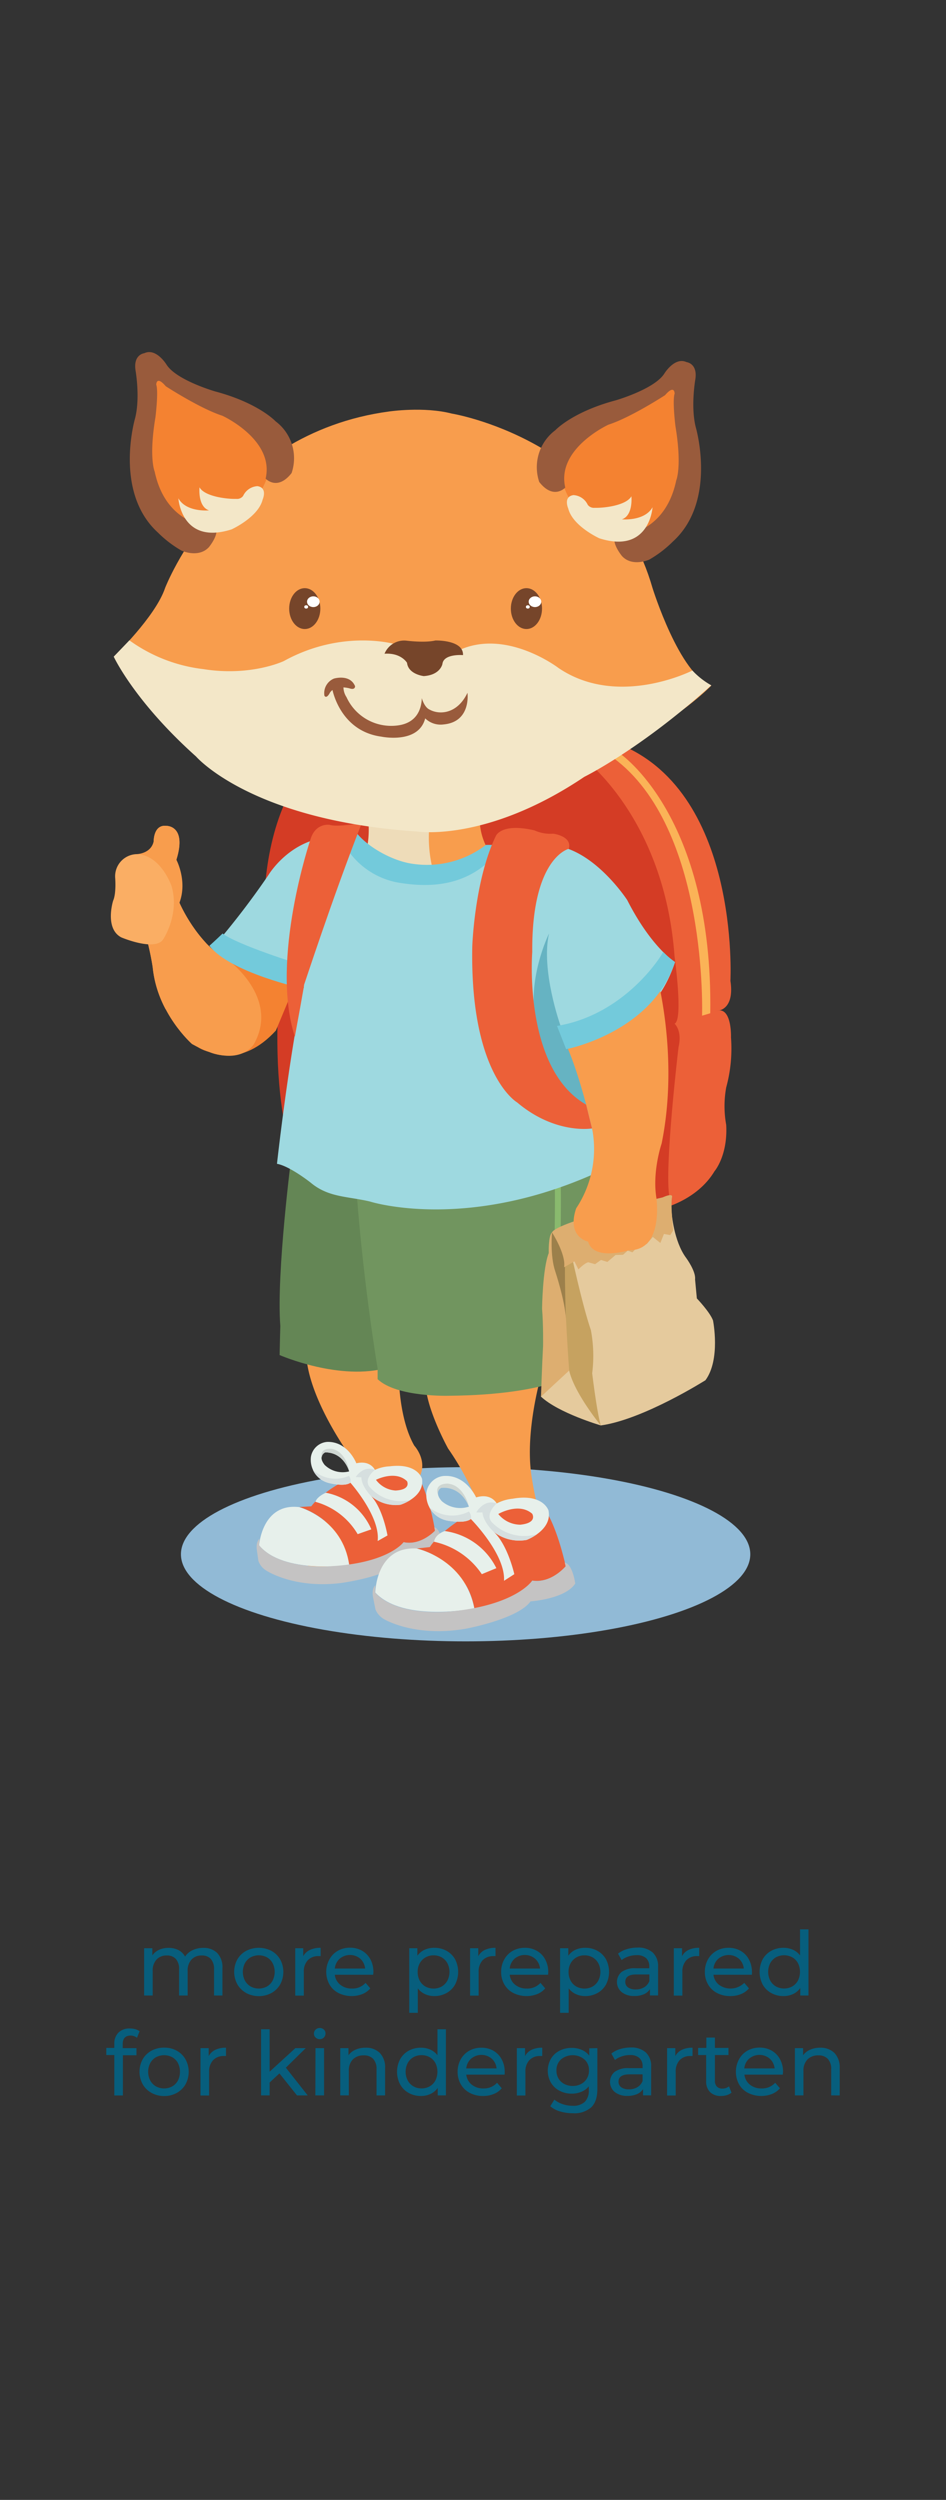 <svg id="f2c101bb-cdda-46d1-a3f6-765deac81da2" xmlns="http://www.w3.org/2000/svg" viewBox="0 0 265.18 700.68"><rect x="0" y="0" width="265.18" height="700.68" fill="#333333" stroke="none"/><title>fox-growth</title><path d="M60.89,547.39a5.79,5.79,0,0,1,1.46,4.3v7.62H60V552a4.22,4.22,0,0,0-.88-2.91,3.27,3.27,0,0,0-2.54-1,3.78,3.78,0,0,0-2.9,1.14,4.55,4.55,0,0,0-1.08,3.26v6.82h-2.4V552a4.22,4.22,0,0,0-.88-2.91,3.27,3.27,0,0,0-2.54-1,3.78,3.78,0,0,0-2.9,1.14,4.55,4.55,0,0,0-1.08,3.26v6.82h-2.4V546.06h2.3v2a4.75,4.75,0,0,1,1.9-1.56,6.38,6.38,0,0,1,2.68-.54,6,6,0,0,1,2.75.62,4.41,4.41,0,0,1,1.85,1.83,5,5,0,0,1,2.09-1.8,6.82,6.82,0,0,1,3-.65A5.36,5.36,0,0,1,60.89,547.39Z" style="fill:#075e7d"/><path d="M69,558.59a6.33,6.33,0,0,1-2.46-2.41,7.29,7.29,0,0,1,0-7A6.31,6.31,0,0,1,69,546.8a7.74,7.74,0,0,1,7.09,0,6.42,6.42,0,0,1,2.45,2.4,7.36,7.36,0,0,1,0,7,6.44,6.44,0,0,1-2.45,2.41,7.58,7.58,0,0,1-7.09,0Zm5.84-1.81a4.12,4.12,0,0,0,1.58-1.65,5.42,5.42,0,0,0,0-4.88,4.09,4.09,0,0,0-1.58-1.64,4.89,4.89,0,0,0-4.58,0,4.21,4.21,0,0,0-1.6,1.64,5.34,5.34,0,0,0,0,4.88,4.23,4.23,0,0,0,1.6,1.65,4.81,4.81,0,0,0,4.58,0Z" style="fill:#075e7d"/><path d="M86.88,546.54a6.69,6.69,0,0,1,3-.6v2.33a3.82,3.82,0,0,0-.55,0,4,4,0,0,0-3.06,1.16,4.63,4.63,0,0,0-1.11,3.32v6.59h-2.4V546.06H85v2.23A4,4,0,0,1,86.88,546.54Z" style="fill:#075e7d"/><path d="M104.6,553.49H93.85a4.13,4.13,0,0,0,1.54,2.81,5,5,0,0,0,3.26,1.06,4.94,4.94,0,0,0,3.83-1.59l1.32,1.54a5.62,5.62,0,0,1-2.23,1.6,8.36,8.36,0,0,1-6.72-.31,6.14,6.14,0,0,1-2.51-2.41,7.34,7.34,0,0,1,0-7,6.13,6.13,0,0,1,2.37-2.42,6.83,6.83,0,0,1,3.41-.86,6.67,6.67,0,0,1,3.39.86,6.1,6.1,0,0,1,2.33,2.42,7.41,7.41,0,0,1,.83,3.55A5.41,5.41,0,0,1,104.6,553.49ZM95.21,549a4.27,4.27,0,0,0-1.36,2.75h8.5A4.27,4.27,0,0,0,101,549a4.49,4.49,0,0,0-5.78,0Z" style="fill:#075e7d"/><path d="M125.18,546.79a6.25,6.25,0,0,1,2.39,2.37,7.7,7.7,0,0,1,0,7.07,6.14,6.14,0,0,1-2.39,2.38,7,7,0,0,1-3.45.86,6.08,6.08,0,0,1-2.61-.56,5.23,5.23,0,0,1-2-1.6v6.85h-2.4v-18.1H117v2.1a5.2,5.2,0,0,1,2-1.66,6.42,6.42,0,0,1,2.7-.56A7,7,0,0,1,125.18,546.79Zm-1.36,10a4.21,4.21,0,0,0,1.59-1.65,5.34,5.34,0,0,0,0-4.88,4.18,4.18,0,0,0-1.59-1.64,4.6,4.6,0,0,0-2.29-.57,4.47,4.47,0,0,0-2.27.59,4.28,4.28,0,0,0-1.6,1.64,4.87,4.87,0,0,0-.58,2.42,5.08,5.08,0,0,0,.57,2.44,4.17,4.17,0,0,0,1.6,1.65,4.79,4.79,0,0,0,4.57,0Z" style="fill:#075e7d"/><path d="M135.9,546.54a6.74,6.74,0,0,1,3-.6v2.33a4,4,0,0,0-.55,0,4.09,4.09,0,0,0-3.07,1.16,4.63,4.63,0,0,0-1.11,3.32v6.59h-2.4V546.06h2.3v2.23A4.13,4.13,0,0,1,135.9,546.54Z" style="fill:#075e7d"/><path d="M153.63,553.49H142.88a4.16,4.16,0,0,0,1.53,2.81,5,5,0,0,0,3.27,1.06,4.91,4.91,0,0,0,3.82-1.59l1.33,1.54a5.66,5.66,0,0,1-2.24,1.6,8.33,8.33,0,0,1-6.71-.31,6.08,6.08,0,0,1-2.51-2.41,6.83,6.83,0,0,1-.89-3.5,7,7,0,0,1,.86-3.47,6.2,6.2,0,0,1,2.37-2.42,6.84,6.84,0,0,1,3.42-.86,6.66,6.66,0,0,1,3.38.86,6,6,0,0,1,2.33,2.42,7.3,7.3,0,0,1,.84,3.55C153.68,553,153.66,553.19,153.63,553.49ZM144.24,549a4.18,4.18,0,0,0-1.36,2.75h8.5A4.28,4.28,0,0,0,150,549a4.47,4.47,0,0,0-5.77,0Z" style="fill:#075e7d"/><path d="M167.48,546.79a6.25,6.25,0,0,1,2.39,2.37,7.7,7.7,0,0,1,0,7.07,6.14,6.14,0,0,1-2.39,2.38,7,7,0,0,1-3.45.86,6.16,6.16,0,0,1-2.62-.56,5.28,5.28,0,0,1-2-1.6v6.85H157v-18.1h2.3v2.1a5.2,5.2,0,0,1,2-1.66,6.42,6.42,0,0,1,2.7-.56A7,7,0,0,1,167.48,546.79Zm-1.36,10a4.21,4.21,0,0,0,1.59-1.65,5.34,5.34,0,0,0,0-4.88,4.18,4.18,0,0,0-1.59-1.64,4.6,4.6,0,0,0-2.29-.57,4.47,4.47,0,0,0-2.27.59,4.28,4.28,0,0,0-1.6,1.64,4.87,4.87,0,0,0-.58,2.42,5.08,5.08,0,0,0,.57,2.44,4.17,4.17,0,0,0,1.6,1.65,4.79,4.79,0,0,0,4.57,0Z" style="fill:#075e7d"/><path d="M183,547.29a5.19,5.19,0,0,1,1.47,4v8h-2.28v-1.75a3.82,3.82,0,0,1-1.71,1.42,6.62,6.62,0,0,1-2.64.49,5.5,5.5,0,0,1-3.56-1.08,3.69,3.69,0,0,1-.06-5.64,6.27,6.27,0,0,1,4-1.06H182v-.47a3.06,3.06,0,0,0-.9-2.38,3.81,3.81,0,0,0-2.65-.82,6.94,6.94,0,0,0-2.3.38,6,6,0,0,0-1.9,1l-1-1.8a7.19,7.19,0,0,1,2.45-1.26,10.31,10.31,0,0,1,3-.44A6,6,0,0,1,183,547.29ZM180.58,557a3.53,3.53,0,0,0,1.45-1.73v-1.86h-3.7c-2,0-3.05.69-3.05,2.06a1.84,1.84,0,0,0,.77,1.57,3.57,3.57,0,0,0,2.15.57A4.46,4.46,0,0,0,180.58,557Z" style="fill:#075e7d"/><path d="M193,546.54a6.69,6.69,0,0,1,3-.6v2.33a3.82,3.82,0,0,0-.55,0,4,4,0,0,0-3.06,1.16,4.63,4.63,0,0,0-1.11,3.32v6.59h-2.4V546.06h2.3v2.23A4,4,0,0,1,193,546.54Z" style="fill:#075e7d"/><path d="M210.75,553.49H200a4.13,4.13,0,0,0,1.54,2.81,5.47,5.47,0,0,0,7.09-.53l1.32,1.54a5.59,5.59,0,0,1-2.24,1.6,7.68,7.68,0,0,1-3,.56,7.78,7.78,0,0,1-3.73-.87,6.14,6.14,0,0,1-2.51-2.41,6.93,6.93,0,0,1-.89-3.5,7.06,7.06,0,0,1,.86-3.47,6.22,6.22,0,0,1,2.38-2.42,6.83,6.83,0,0,1,3.41-.86,6.67,6.67,0,0,1,3.39.86,6,6,0,0,1,2.32,2.42,7.3,7.3,0,0,1,.84,3.55C210.8,553,210.78,553.19,210.75,553.49ZM201.36,549a4.22,4.22,0,0,0-1.36,2.75h8.5a4.27,4.27,0,0,0-1.36-2.74,4.49,4.49,0,0,0-5.78,0Z" style="fill:#075e7d"/><path d="M226.63,540.77v18.54h-2.3v-2.09a5.22,5.22,0,0,1-2,1.67,6.32,6.32,0,0,1-2.7.58,7,7,0,0,1-3.45-.86,6.08,6.08,0,0,1-2.39-2.38,7.7,7.7,0,0,1,0-7.07,6.19,6.19,0,0,1,2.39-2.37,7,7,0,0,1,3.45-.85,6.35,6.35,0,0,1,2.63.54,5.14,5.14,0,0,1,2,1.58v-7.29Zm-4.55,16a4.17,4.17,0,0,0,1.6-1.65,5.51,5.51,0,0,0,0-4.88,4.14,4.14,0,0,0-1.6-1.64,4.87,4.87,0,0,0-4.57,0,4.28,4.28,0,0,0-1.6,1.64,5.42,5.42,0,0,0,0,4.88,4.3,4.3,0,0,0,1.6,1.65,4.79,4.79,0,0,0,4.57,0Z" style="fill:#075e7d"/><path d="M34.4,572.91v1.15h3.85v2h-3.8v11.27h-2.4V576H29.8v-2h2.25v-1.17a4.22,4.22,0,0,1,1.15-3.12,4.36,4.36,0,0,1,3.23-1.16,5.6,5.6,0,0,1,1.5.2,3.94,3.94,0,0,1,1.2.58l-.73,1.83a3,3,0,0,0-1.85-.63C35.12,570.59,34.4,571.36,34.4,572.91Z" style="fill:#075e7d"/><path d="M42.45,586.59A6.33,6.33,0,0,1,40,584.18a7.29,7.29,0,0,1,0-7,6.31,6.31,0,0,1,2.46-2.4,7.34,7.34,0,0,1,3.55-.86,7.25,7.25,0,0,1,3.54.86A6.35,6.35,0,0,1,52,577.2a7.29,7.29,0,0,1,0,7,6.37,6.37,0,0,1-2.45,2.41,7.15,7.15,0,0,1-3.54.88A7.24,7.24,0,0,1,42.45,586.59Zm5.84-1.81a4.14,4.14,0,0,0,1.59-1.65,5.51,5.51,0,0,0,0-4.88,4.12,4.12,0,0,0-1.59-1.64,4.87,4.87,0,0,0-4.57,0,4.14,4.14,0,0,0-1.6,1.64,5.34,5.34,0,0,0,0,4.88,4.17,4.17,0,0,0,1.6,1.65,4.79,4.79,0,0,0,4.57,0Z" style="fill:#075e7d"/><path d="M60.35,574.54a6.74,6.74,0,0,1,3-.6v2.33a3.91,3.91,0,0,0-.55,0,4,4,0,0,0-3.06,1.16,4.59,4.59,0,0,0-1.12,3.32v6.59H56.2V574.06h2.3v2.23A4.13,4.13,0,0,1,60.35,574.54Z" style="fill:#075e7d"/><path d="M78.33,581.14l-2.75,2.55v3.62h-2.4V568.77h2.4v11.89l7.22-6.6h2.9l-5.57,5.48,6.12,7.77h-3Z" style="fill:#075e7d"/><path d="M88.44,571.06A1.44,1.44,0,0,1,88,570a1.52,1.52,0,0,1,.46-1.12,1.58,1.58,0,0,1,1.16-.46,1.65,1.65,0,0,1,1.17.44,1.45,1.45,0,0,1,.46,1.08,1.59,1.59,0,0,1-1.63,1.61A1.62,1.62,0,0,1,88.44,571.06Zm0,3h2.4v13.25H88.4Z" style="fill:#075e7d"/><path d="M106.46,575.4a5.74,5.74,0,0,1,1.49,4.29v7.62h-2.4V580a4.13,4.13,0,0,0-.92-2.91,3.48,3.48,0,0,0-2.65-1,4.14,4.14,0,0,0-3.08,1.14,4.43,4.43,0,0,0-1.12,3.26v6.82h-2.4V574.06h2.3v2a4.71,4.71,0,0,1,2-1.57,6.78,6.78,0,0,1,2.81-.55A5.47,5.47,0,0,1,106.46,575.4Z" style="fill:#075e7d"/><path d="M125,568.77v18.54h-2.3v-2.09a5.22,5.22,0,0,1-2,1.67,6.28,6.28,0,0,1-2.7.58,7,7,0,0,1-3.45-.86,6.05,6.05,0,0,1-2.38-2.38,7.62,7.62,0,0,1,0-7.07,6.16,6.16,0,0,1,2.38-2.37,7,7,0,0,1,3.45-.85,6.35,6.35,0,0,1,2.63.54,5.14,5.14,0,0,1,2,1.58v-7.29Zm-4.55,16a4.17,4.17,0,0,0,1.6-1.65,5.51,5.51,0,0,0,0-4.88,4.14,4.14,0,0,0-1.6-1.64,4.62,4.62,0,0,0-2.28-.57,4.54,4.54,0,0,0-2.28.57,4.14,4.14,0,0,0-1.6,1.64,5.34,5.34,0,0,0,0,4.88,4.17,4.17,0,0,0,1.6,1.65,4.44,4.44,0,0,0,2.28.58A4.52,4.52,0,0,0,120.43,584.78Z" style="fill:#075e7d"/><path d="M141.45,581.49H130.7a4.17,4.17,0,0,0,1.54,2.81,5,5,0,0,0,3.26,1.06,4.94,4.94,0,0,0,3.83-1.59l1.32,1.54a5.59,5.59,0,0,1-2.24,1.6,7.68,7.68,0,0,1-3,.56,7.81,7.81,0,0,1-3.73-.87,6.14,6.14,0,0,1-2.51-2.41,6.93,6.93,0,0,1-.89-3.5,7.06,7.06,0,0,1,.86-3.47,6.22,6.22,0,0,1,2.38-2.42,6.83,6.83,0,0,1,3.41-.86,6.67,6.67,0,0,1,3.39.86,6,6,0,0,1,2.32,2.42,7.3,7.3,0,0,1,.84,3.55A5.41,5.41,0,0,1,141.45,581.49ZM132.07,577a4.23,4.23,0,0,0-1.37,2.75h8.5a4.22,4.22,0,0,0-1.36-2.74,4.47,4.47,0,0,0-5.77,0Z" style="fill:#075e7d"/><path d="M149,574.54a6.69,6.69,0,0,1,3-.6v2.33a3.82,3.82,0,0,0-.55,0,4,4,0,0,0-3.06,1.16,4.63,4.63,0,0,0-1.11,3.32v6.59h-2.4V574.06h2.3v2.23A4,4,0,0,1,149,574.54Z" style="fill:#075e7d"/><path d="M167.45,574.06v11.46q0,3.47-1.72,5.13a7.15,7.15,0,0,1-5.15,1.66,12.44,12.44,0,0,1-3.58-.51,7.12,7.12,0,0,1-2.75-1.46l1.15-1.85a6.9,6.9,0,0,0,2.29,1.26,8.63,8.63,0,0,0,2.81.47,4.7,4.7,0,0,0,3.44-1.11,4.5,4.5,0,0,0,1.11-3.34v-1a5.24,5.24,0,0,1-2.09,1.53,7,7,0,0,1-2.68.52,7.25,7.25,0,0,1-3.44-.82,6,6,0,0,1-2.41-2.27,6.78,6.78,0,0,1,0-6.68,5.9,5.9,0,0,1,2.41-2.26,7.36,7.36,0,0,1,3.44-.8,6.9,6.9,0,0,1,2.78.55,5.26,5.26,0,0,1,2.12,1.62v-2.05Zm-4.56,10.05a4,4,0,0,0,1.62-1.53,4.24,4.24,0,0,0,.59-2.24,4,4,0,0,0-1.27-3.11,5.14,5.14,0,0,0-6.58,0,4,4,0,0,0-1.27,3.11,4.32,4.32,0,0,0,.58,2.24,4.07,4.07,0,0,0,1.63,1.53,4.92,4.92,0,0,0,2.36.55A4.87,4.87,0,0,0,162.89,584.11Z" style="fill:#075e7d"/><path d="M181.06,575.29a5.19,5.19,0,0,1,1.47,4v8h-2.28v-1.75a3.82,3.82,0,0,1-1.71,1.42,6.62,6.62,0,0,1-2.64.49,5.5,5.5,0,0,1-3.56-1.08,3.69,3.69,0,0,1-.06-5.64,6.27,6.27,0,0,1,4.05-1.06h3.8v-.47a3.06,3.06,0,0,0-.9-2.38,3.81,3.81,0,0,0-2.65-.82,6.94,6.94,0,0,0-2.3.38,6,6,0,0,0-1.9,1l-1-1.8a7.19,7.19,0,0,1,2.45-1.26,10.26,10.26,0,0,1,3-.44A6,6,0,0,1,181.06,575.29ZM178.68,585a3.53,3.53,0,0,0,1.45-1.73v-1.86h-3.7c-2,0-3.05.69-3.05,2.06a1.86,1.86,0,0,0,.77,1.57,3.59,3.59,0,0,0,2.15.57A4.46,4.46,0,0,0,178.68,585Z" style="fill:#075e7d"/><path d="M191.13,574.54a6.69,6.69,0,0,1,3-.6v2.33a3.91,3.91,0,0,0-.55,0,4,4,0,0,0-3.06,1.16,4.63,4.63,0,0,0-1.11,3.32v6.59H187V574.06h2.3v2.23A4,4,0,0,1,191.13,574.54Z" style="fill:#075e7d"/><path d="M205.05,586.54a3.58,3.58,0,0,1-1.3.69,5.39,5.39,0,0,1-1.6.24,4.24,4.24,0,0,1-3.1-1.08,4.13,4.13,0,0,1-1.1-3.08V576H195.7v-2H198v-2.9h2.4v2.9h3.8v2h-3.8v7.18a2.3,2.3,0,0,0,.54,1.64,2,2,0,0,0,1.54.58,2.88,2.88,0,0,0,1.87-.63Z" style="fill:#075e7d"/><path d="M219.43,581.49H208.68a4.16,4.16,0,0,0,1.53,2.81,5,5,0,0,0,3.27,1.06,4.93,4.93,0,0,0,3.82-1.59l1.33,1.54a5.66,5.66,0,0,1-2.24,1.6,8.33,8.33,0,0,1-6.71-.31,6.1,6.1,0,0,1-2.52-2.41,7.42,7.42,0,0,1,0-7,6.13,6.13,0,0,1,2.37-2.42,6.84,6.84,0,0,1,3.42-.86,6.66,6.66,0,0,1,3.38.86,6,6,0,0,1,2.33,2.42,7.3,7.3,0,0,1,.84,3.55C219.48,581,219.46,581.19,219.43,581.49ZM210,577a4.18,4.18,0,0,0-1.36,2.75h8.5a4.28,4.28,0,0,0-1.37-2.74,4.47,4.47,0,0,0-5.77,0Z" style="fill:#075e7d"/><path d="M233.89,575.4a5.78,5.78,0,0,1,1.49,4.29v7.62H233V580a4.09,4.09,0,0,0-.93-2.91,3.48,3.48,0,0,0-2.65-1,4.11,4.11,0,0,0-3.07,1.14,4.44,4.44,0,0,0-1.13,3.26v6.82h-2.4V574.06h2.3v2a4.71,4.71,0,0,1,2-1.57,6.86,6.86,0,0,1,2.82-.55A5.49,5.49,0,0,1,233.89,575.4Z" style="fill:#075e7d"/><ellipse cx="130.52" cy="435.64" rx="79.8" ry="24.41" style="fill:#91bad6"/><path d="M185.64,338.7s9.71-2.19,14.64-10.41c0,0,3.76-4.34,3.29-13a29.29,29.29,0,0,1,0-10.51,41.31,41.31,0,0,0,1.34-14s.27-7.62-3.26-7.6l-14.51,3.7Z" style="fill:#ec6038"/><path d="M151.9,216.73l37.19,70.19,12.6-3.74s4.23-.57,3.06-8.26c0,0,2.88-54.19-32.62-66.88,0,0-18-6.46-36.94-6.15l16.71,14.84" style="fill:#ec6038"/><path d="M189.09,286.92s2.23,1.92,1.11,6.61c0,0-4.09,34.35-2.52,42.07,0,0,.78,4.12-5.48,3.18,0,0-77.92,6.09-97.36-8.46,0,0-9.63-14.05-6.45-55.4Z" style="fill:#d43c25"/><path d="M163.41,212.43s22.86,16.72,25.68,55.64c0,0,2.5,17.87,0,18.85,0,0-83.41,13.84-113-7.48,0,0-10.19-46.19,13.94-69.2C90,210.24,123.33,182.05,163.41,212.43Z" style="fill:#d43c25"/><path d="M199.1,284l-2.3.68s1.81-52.62-24.9-72.27l1.71-1.32S199.92,228.4,199.1,284Z" style="fill:#fbb357"/><path d="M62.76,263s-12.64,17.39-11.25,21.73c0,0-1,8.06,7.14,10.11,0,0,9,4.64,18.69-6l6.81-16.35S70.35,266.91,62.76,263Z" style="fill:#f48231"/><path d="M152,384.41s-5,16.3-3,29.33a92.67,92.67,0,0,0,2,9.78s2.31,2.79,0,7.6c0,0-4.65,11.49-7.13,13.2a7.26,7.26,0,0,1-9.18,0s-1.37-.78-1.68-1.71c0,0-.78,3.1-7.61,1.4,0,0-3.41-.31-3-2.95a3.39,3.39,0,0,1-4.65-1.56s-2.8-2.94,1.24-6.67c0,0,.77-1.32,9.93-.62,0,0,6.21-5.9,4-13.19a77.56,77.56,0,0,0-7.3-13s-6.21-11.17-6.36-18.46Z" style="fill:#f89d4d"/><path d="M111.79,385.65s0,12,4.35,19.56c0,0,3.72,4,1.55,8.53,0,0-5.85,9-6.57,18.47,0,0-.57,6.21-6.62,7.14,0,0-5,.31-6.21-2.33,0,0-1.24,3.42-7.29,3.26,0,0-4.66.62-5.28-2.95,0,0-3.41.47-4.65-1.86a12.53,12.53,0,0,1,.77-7.91s.93-2,4.81-.94c0,0,5.65,1.4,8.1-3.25,0,0,5.87-10.87,3.54-15.06,0,0-11.33-15.36-12.41-27.93C85.88,380.38,103,377.44,111.79,385.65Z" style="fill:#f89d4d"/><path d="M81.74,323.65s-4.32,33.29-3.16,48c0,0-.16,5.59-.2,8.15,0,0,17,7.45,30.47,3.49,0,0,3-46.33,2.09-47S81.74,323.65,81.74,323.65Z" style="fill:#648655"/><path d="M166.43,318.77s3.41,32.35-2.88,51.44c0,0-2.48,9.31-1,14,0,0-7.83,6.75-36.7,7,0,0-14.61.47-20-4.65v-3s-4.54-26.83-6.29-55.4Z" style="fill:#71955f"/><path d="M135,225a17.59,17.59,0,0,0,1.25,12.11s-2.1,10.55-26.35,10.55c0,0-6.22.31-8.25-5,0,0,5.37-8.38-.35-23Z" style="fill:#f89d4d"/><path d="M122.13,223.1a36.37,36.37,0,0,0,0,23.33,57.69,57.69,0,0,1-12.8,1.26s-6.22.31-8.25-5c0,0,5.37-8.38-.35-23Z" style="fill:#eedcb9"/><path d="M37,242.52s6.26-2.5,6.1-6.69c0,0-.09-4.81,3.6-4.35,0,0,5.75-.11,2.76,9.47,0,0-1.07,4.65.86,12.1,0,0,5,11.69,13.58,16,0,0,14.58,10.53,7.29,23.57,0,0-4.19,7.45-17.38,0,0,0-9.78-8.54-11-21.58,0,0-1.38-9.92-5-17.22Z" style="fill:#f89d4d"/><path d="M57.67,264.24a44,44,0,0,1-7.38-11.19c2.33-6.12-.86-12.1-.86-12.1,3-9.58-2.76-9.47-2.76-9.47-3.69-.46-3.6,4.35-3.6,4.35-.78,3.58-4.92,3.58-4.92,3.58l-.36,14.42c3.59,7.3,5,17.22,5,17.22a31.77,31.77,0,0,0,3.63,11.82c1-.67,2.17-2.23,1.8-5.94,0,0-.29-8.18,4.43-9.61A8,8,0,0,0,57.67,264.24Z" style="fill:#f89d4d"/><path d="M38.15,239.41a6.21,6.21,0,0,0-5.86,6.7s.35,4.25-.58,6.35c0,0-2.45,7.77,2.28,10.27,0,0,9.21,3.93,11.67.68,0,0,4.8-7,2.41-15.12C48.07,248.29,45,239.41,38.15,239.41Z" style="fill:#faae64"/><path d="M156.33,330.12s.73,28.46-2.76,55.77" style="fill:none;stroke:#89ba6e;stroke-miterlimit:10;stroke-width:1.668px"/><path d="M75.25,245.26s9.07-15.33,26.58-9.25l10.43,7.89,14.42-.08c11-2,14.06-7,14.06-7l8.19.08c11.48-.61,5.43,0,5.43,0,11.84.52,21.47,15.39,21.47,15.39,6.79,13.34,13.39,17.38,13.39,17.38C182.71,289.49,165,292.3,165,292.3c9.38,18.48,8.33,33.46,8.33,33.46-40,20.56-69.66,11-69.66,11-6.34-1.49-11.61-1.11-16.58-5.28,0,0-5.86-4.65-9.45-5.28,0,0,3.15-28.66,7.4-49.12,0,0,1.79-2.58-8.17-4.81,0,0-10.82-2.89-16.25-7.85A222.69,222.69,0,0,0,75.25,245.26Z" style="fill:#9ed9e0"/><path d="M157.08,287.36s-5.51-15.46-3.18-25.71c0,0-6.64,13.4-3.46,25.91,0,0,3.85,19.22,15.64,22.73S161.19,293.75,157.08,287.36Z" style="fill:#66b3c2"/><path d="M168.43,399.53s-11.85-3.46-16.78-8.07l4.51-43,32.11-8.64s.54,8.05,4.09,12.78c0,0,2.76,3.74,2.48,6l.5,5.33s3.64,3.79,4.53,6.17c0,0,2.19,10.91-2.12,16.76C197.75,386.84,180.44,397.84,168.43,399.53Z" style="fill:#e5ca9d"/><path d="M151.65,391.46s.3-9.14.58-14.18c0,0,.1-5.85-.28-10.49,0,0,.13-11.14,1.87-15.57,0,0-.15-4.86.92-5.8l4.27.7.56,38Z" style="fill:#ddae70"/><path d="M159,346.12s3.77,18.34,6.63,26.66A39,39,0,0,1,166,384.9s1.27,10.72,2.41,14.63c0,0-7.4-9-8.86-15.38C159.57,384.15,157.08,352.08,159,346.12Z" style="fill:#c6a260"/><path d="M154.74,345.42s-.59,6.53.9,10.9c0,0,2.77,8.36,3,13.36,0,0-.81-20.84.33-23.56Z" style="fill:#9c804b"/><path d="M154.74,345.42s4,6.21,3.38,9.77l2.9-1.64,1.12,2.24s1.72-1.78,2.76-2l1.91.54,1.65-1.18,1.8.55,2.29-1.94,2.1-.06,1.31-1.16,1.32.48,2-2.16,2-.16,1.71-2,2.12,1.69,1-2.53,1.78.32.83-1.3s-.81-7-.32-9.48c0,0,.26-1.08-2.67.22C185.7,335.63,156.35,342.25,154.74,345.42Z" style="fill:#ddae70"/><path d="M183.77,272s6.79,23.4,1.7,48.5c0,0-2.67,7.78-1.48,15.2,0,0,2.16,14.83-7.63,14.71,0,0-9.91,3.14-11.5-2.4,0,0-6.1-1.21-3.35-9.33A30.05,30.05,0,0,0,166.1,317s-3.9-18.26-9-27.46C157.06,289.49,175.56,285.72,183.77,272Z" style="fill:#f89d4d"/><path d="M156.14,287.55c17.08-2.81,27.33-16.46,29.78-20.73a20.83,20.83,0,0,0,3.3,2.81c-6.51,19.86-30.52,24.45-30.52,24.45Z" style="fill:#73cadb"/><path d="M136.22,236.81a27.17,27.17,0,0,1-20.55,5.3c-5.3-.72-12.12-4.37-15.48-8.38l-2.64,4.62a21.87,21.87,0,0,0,13.91,9c10.25,1.75,21.44.88,29.7-10.54Z" style="fill:#73cadb"/><path d="M159.44,237.91S149,240.32,149.2,266.85c0,0-2.62,32.63,15.12,42.77l1.64,6.66s-10.25,1.79-21-7.29c0,0-13.27-7.68-12.57-43.77,0,0,.61-18.46,6.59-30.88,0,0,1.44-3.8,10.86-1.59a10.78,10.78,0,0,0,5.24.92S160.49,234.34,159.44,237.91Z" style="fill:#ec6038"/><path d="M62.39,261.65c4.13,3.13,21,8.52,24,9.3-.6.76-1.12,4.93-1.39,6.14,0,0-20.44-4.43-26.3-12C58.7,265.11,60.63,263.35,62.39,261.65Z" style="fill:#73cadb"/><path d="M101.42,230.67s-6.94,1.24-9,.52c0,0-4-.68-5.4,4.12,0,0-11.37,33.62-4.37,55.25,0,0,3.11-16.78,2.52-14.35C85.22,276.21,93.18,251.69,101.42,230.67Z" style="fill:#ec6038"/><path d="M31.91,184.05s11.7-11.21,14.38-19.28c0,0,16.72-43.3,62.8-49.44,0,0,9.7-1.44,17.56.59,0,0,44.29,7.21,56.25,48.85,0,0,7.59,24.43,16.52,27.36,0,0-28.72,30-83.19,33C116.23,225.15,53.83,219.65,31.91,184.05Z" style="fill:#f89d4d"/><path d="M40.93,104S27.81,145.17,54.1,147.14c0,0,16.69,2,21.43-15.33,0,0,7.37-3.42-1.71-10.71,0,0-15.33-7.89-23.06-12.95C50.76,108.15,41.49,99.91,40.93,104Z" style="fill:#f48231"/><path d="M50.92,154.35s4.75,2.16,7.65-1c0,0,3.12-3.79,1.78-5.58,0,0-13.61.45-17-15.63,0,0-1.67-3.79.22-15.17,0,0,.9-7.15.23-9.16,0,0,0-2.68,2.67.45,0,0,9.6,6.25,15.85,8.26,0,0,14.68,6.7,12.14,17.63,0,0,3.27,3.57,7.28-1.56a12.93,12.93,0,0,0-4.5-14.51s-4.76-5.13-16.93-8.37c0,0-10.82-3.12-13.61-7.48,0,0-2.9-4.8-6.25-3.23,0,0-3.13.33-2.46,4.8,0,0,1.35,7.58-.11,13.39,0,0-6.11,20.7,6.39,32.08A31.59,31.59,0,0,0,50.92,154.35Z" style="fill:#995b3c"/><path d="M50,139.67s.81,13.2,14.91,8.71c0,0,7.48-3.39,8.71-8.35,0,0,1.5-3.33-1.46-3.77a4.72,4.72,0,0,0-4,2.72,2.09,2.09,0,0,1-1.92.85c-2.66.08-8.87-.66-10.31-3.24,0,0-.57,5.37,2.66,6.46C58.58,143.05,52.23,143.67,50,139.67Z" style="fill:#f3e7c8"/><path d="M192,106.49s13.13,41.18-13.17,43.15c0,0-16.68,2-21.43-15.33,0,0-7.36-3.42,1.72-10.71,0,0,15.32-7.89,23.06-12.95C182.13,110.65,191.4,102.41,192,106.49Z" style="fill:#f48231"/><path d="M182,156.85s-4.75,2.17-7.65-1c0,0-3.13-3.79-1.79-5.58,0,0,13.62.45,17-15.62,0,0,1.67-3.8-.22-15.18,0,0-.9-7.15-.23-9.15,0,0,0-2.68-2.68.44,0,0-9.6,6.25-15.85,8.26,0,0-14.67,6.7-12.13,17.64,0,0-3.27,3.57-7.29-1.57a12.94,12.94,0,0,1,4.51-14.51s4.76-5.13,16.92-8.37c0,0,10.83-3.12,13.62-7.48,0,0,2.9-4.79,6.25-3.23,0,0,3.13.33,2.46,4.8,0,0-1.35,7.59.1,13.39,0,0,6.12,20.7-6.38,32.08A31.59,31.59,0,0,1,182,156.85Z" style="fill:#995b3c"/><path d="M182.92,142.18s-.82,13.2-14.91,8.7c0,0-7.48-3.39-8.72-8.35,0,0-1.5-3.33,1.46-3.76a4.71,4.71,0,0,1,4,2.71,2.12,2.12,0,0,0,1.93.85c2.66.09,8.86-.65,10.31-3.23,0,0,.57,5.36-2.66,6.46C174.31,145.56,180.66,146.17,182.92,142.18Z" style="fill:#f3e7c8"/><ellipse cx="85.43" cy="170.58" rx="4.37" ry="5.73" style="fill:#76452a"/><ellipse cx="87.83" cy="168.65" rx="1.76" ry="1.51" style="fill:#fff"/><ellipse cx="85.83" cy="170.11" rx="0.54" ry="0.47" style="fill:#fff"/><ellipse cx="147.57" cy="170.58" rx="4.37" ry="5.73" style="fill:#76452a"/><ellipse cx="149.96" cy="168.65" rx="1.76" ry="1.51" style="fill:#fff"/><ellipse cx="147.96" cy="170.11" rx="0.54" ry="0.47" style="fill:#fff"/><path d="M156.56,187.23s-14.73-11.29-28.12-4.87L111,180.61s-14.86-4.48-31.43,4.67c0,0-9.2,4.4-22.59,2.26a44.14,44.14,0,0,1-20.71-8.06l-4.39,4.57s5.75,12.49,23.09,28c0,0,15.4,17.9,61.83,21,0,0,19.52,3.17,47-15.32,0,0,15.74-7.71,35.57-25.65a22.08,22.08,0,0,1-5.28-4.14S173.27,198.58,156.56,187.23Z" style="fill:#f3e7c8"/><path d="M90.94,195a4.42,4.42,0,0,1,2.66-4.8s4.48-1.37,5.93,2.12c0,0,.1,1.11-1.42.66,0,0-4-1.26-5.64,1.19C92.47,194.19,91.57,196,90.94,195Z" style="fill:#995b3c"/><path d="M119.19,201.35c-1.88,7.31-12.29,5.12-12.29,5.12-11.71-1.58-13.76-13.36-13.76-13.36l3.14-.83a5.17,5.17,0,0,0,.85,3.12,13.77,13.77,0,0,0,13.69,8c6-.46,7.32-4.64,7.42-7.72.82,2.71,2.09,3.16,2.09,3.16,2.83,1.63,7.9,1.28,10.71-4.66,0,0,1.12,8.17-6.72,8.87A6.18,6.18,0,0,1,119.19,201.35Z" style="fill:#995b3c"/><path d="M107.79,183.23a5.94,5.94,0,0,1,6.31-3.64s5.05.63,7.93-.07c0,0,7.94-.24,7.76,4.1,0,0-5.41-.47-5.77,2.47,0,0-.54,3.1-5.23,3.41,0,0-4.33-.47-4.69-3.72C114.1,185.78,112.48,182.92,107.79,183.23Z" style="fill:#76452a"/><path d="M94.51,416.2s-4.94,2.87-7.25,6l-3.38.18s12.29,3.32,14,16.22c0,0,10.59-.87,15.28-6.36,0,0,4.3,1.29,8.78-3.2A60.4,60.4,0,0,0,118.33,416s-5.4-5.14-12.28-3.18C106.05,412.85,98.84,413.14,94.51,416.2Z" style="fill:#ec6038"/><path d="M118.3,414.5s-1.14-4.49-9.06-3.51a11,11,0,0,0-4.15,1s-1.22-2.78-5.2-1.85c0,0-2.32-6.11-8.11-6a5,5,0,0,0-4.63,4.24,6.72,6.72,0,0,0,4.95,7.26s4.39,1.2,6.12-.06c0,0,8.46,9.51,7.64,16.35l2.76-1.56s-1.25-7.59-4.7-11.18a10.64,10.64,0,0,0,8.35,2.55S119.07,419.65,118.3,414.5ZM91,410.59c-2.06-2.61.16-3.51.16-3.51,5.28,0,6.71,5.33,6.71,5.33A7.24,7.24,0,0,1,91,410.59Zm19.87,7.18a7.39,7.39,0,0,1-5.48-3s5.41-2.79,8.7.39C114.08,415.12,115.39,417.55,110.86,417.77Z" style="fill:#e7f0eb"/><path d="M105.09,412c-3.29-1.41-5.37,2-5.37,2l1.59.07c0,2.7,3,5.53,2.61,5.15a10.64,10.64,0,0,0,8.35,2.55,12.39,12.39,0,0,0,2.74-1.32,11.68,11.68,0,0,1-11.47-3.76C101.88,414.43,105.09,412,105.09,412Z" style="fill:#d6dfdf"/><path d="M97.81,413.66A9.3,9.3,0,0,1,87.72,412a6.49,6.49,0,0,0,4.38,3.64s4.39,1.2,6.12-.06A2.22,2.22,0,0,0,97.81,413.66Z" style="fill:#d6dfdf"/><path d="M100.26,430s3.15-1.12,3.83-1.34a17.45,17.45,0,0,0-12.75-10.27s-2.41,1-2.93,2.55A19.82,19.82,0,0,1,100.26,430Z" style="fill:#e7f0eb"/><path d="M72.63,433.14s.8-11.94,11.25-10.72c0,0,12.21,3.32,14,16.22C97.86,438.64,79.47,441.33,72.63,433.14Z" style="fill:#e7f0eb"/><path d="M72.71,431.3s-1,.8-.72,3.07l.44,3.12a5.16,5.16,0,0,0,2.06,2.62s7.56,5.19,20.91,3.61c0,0,13.53-1.74,17-6.11,0,0,9-.1,11.74-4,0,0-.37-4.94-2.39-5.55l.17,1s-4,4.25-8.78,3.2c0,0-4.52,6.14-21.58,6.78,0,0-13.45.78-18.93-5.92Z" style="fill:#c4c3c3"/><path d="M128,426.62s-5.2,3.42-7.52,7l-3.67.4s13.57,2.87,16.17,16.8c0,0,11.48-1.58,16.25-7.82,0,0,4.75,1.13,9.35-4,0,0-1.73-8.28-4.68-14,0,0-6.18-5.26-13.54-2.72C140.34,422.29,132.51,423,128,426.62Z" style="fill:#ec6038"/><path d="M153.75,423.35s-1.51-4.82-10.06-3.28a12,12,0,0,0-4.46,1.33s-1.48-3-5.76-1.7c0,0-2.89-6.51-9.18-6a5.42,5.42,0,0,0-4.78,4.88,7.33,7.33,0,0,0,5.82,7.61s4.84,1,6.65-.44c0,0,9.77,9.84,9.3,17.33l2.89-1.86s-1.81-8.19-5.77-11.88a11.57,11.57,0,0,0,9.23,2.27S154.9,428.9,153.75,423.35Zm-29.93-2.62c-2.4-2.71,0-3.83,0-3.83,5.74-.33,7.62,5.39,7.62,5.39A7.86,7.86,0,0,1,123.82,420.73Zm22,6.62a8,8,0,0,1-6.14-3s5.71-3.35,9.48-.09C149.2,424.27,150.78,426.84,145.86,427.35Z" style="fill:#e7f0eb"/><path d="M139.23,421.4c-3.66-1.34-5.71,2.51-5.71,2.51h1.73c.21,2.93,3.57,5.83,3.15,5.44a11.57,11.57,0,0,0,9.23,2.27,13.76,13.76,0,0,0,2.9-1.6,12.72,12.72,0,0,1-12.7-3.4C135.89,424.26,139.23,421.4,139.23,421.4Z" style="fill:#d6dfdf"/><path d="M131.42,423.66a10.13,10.13,0,0,1-11.07-1.17,7.08,7.08,0,0,0,5,3.7s4.84,1,6.65-.44A2.39,2.39,0,0,0,131.42,423.66Z" style="fill:#d6dfdf"/><path d="M135.06,441.22s3.36-1.4,4.08-1.68a19,19,0,0,0-14.47-10.41s-2.63.8-3,3A21.63,21.63,0,0,1,135.06,441.22Z" style="fill:#e7f0eb"/><path d="M105.2,446.36s.16-13,11.59-12.34c0,0,13.48,2.87,16.17,16.8C133,450.82,113.13,454.85,105.2,446.36Z" style="fill:#e7f0eb"/><path d="M105.18,444.35s-1.08.92-.6,3.38l.67,3.37a5.61,5.61,0,0,0,2.4,2.72s8.53,5.19,22.94,2.68c0,0,14.62-2.7,18.13-7.66,0,0,9.75-.65,12.53-5,0,0-.7-5.35-2.94-5.89l.25,1.08s-4.15,4.88-9.35,4c0,0-4.55,6.94-23.06,8.65,0,0-14.59,1.66-21-5.29Z" style="fill:#c4c3c3"/><path d="M93.05,406.11c4.1.8,4.85,6.3,4.85,6.3s-1.44-5.34-6.72-5.33a1.72,1.72,0,0,0-1,1.52h0C89.52,405.57,93.05,406.11,93.05,406.11Z" style="fill:#ced6d2"/><path d="M125.54,415.84c4.48.41,5.86,6.21,5.86,6.21s-2.11-5.56-7.75-5a1.86,1.86,0,0,0-.94,1.74h0C121.71,415.64,125.54,415.84,125.54,415.84Z" style="fill:#ced6d2"/></svg>